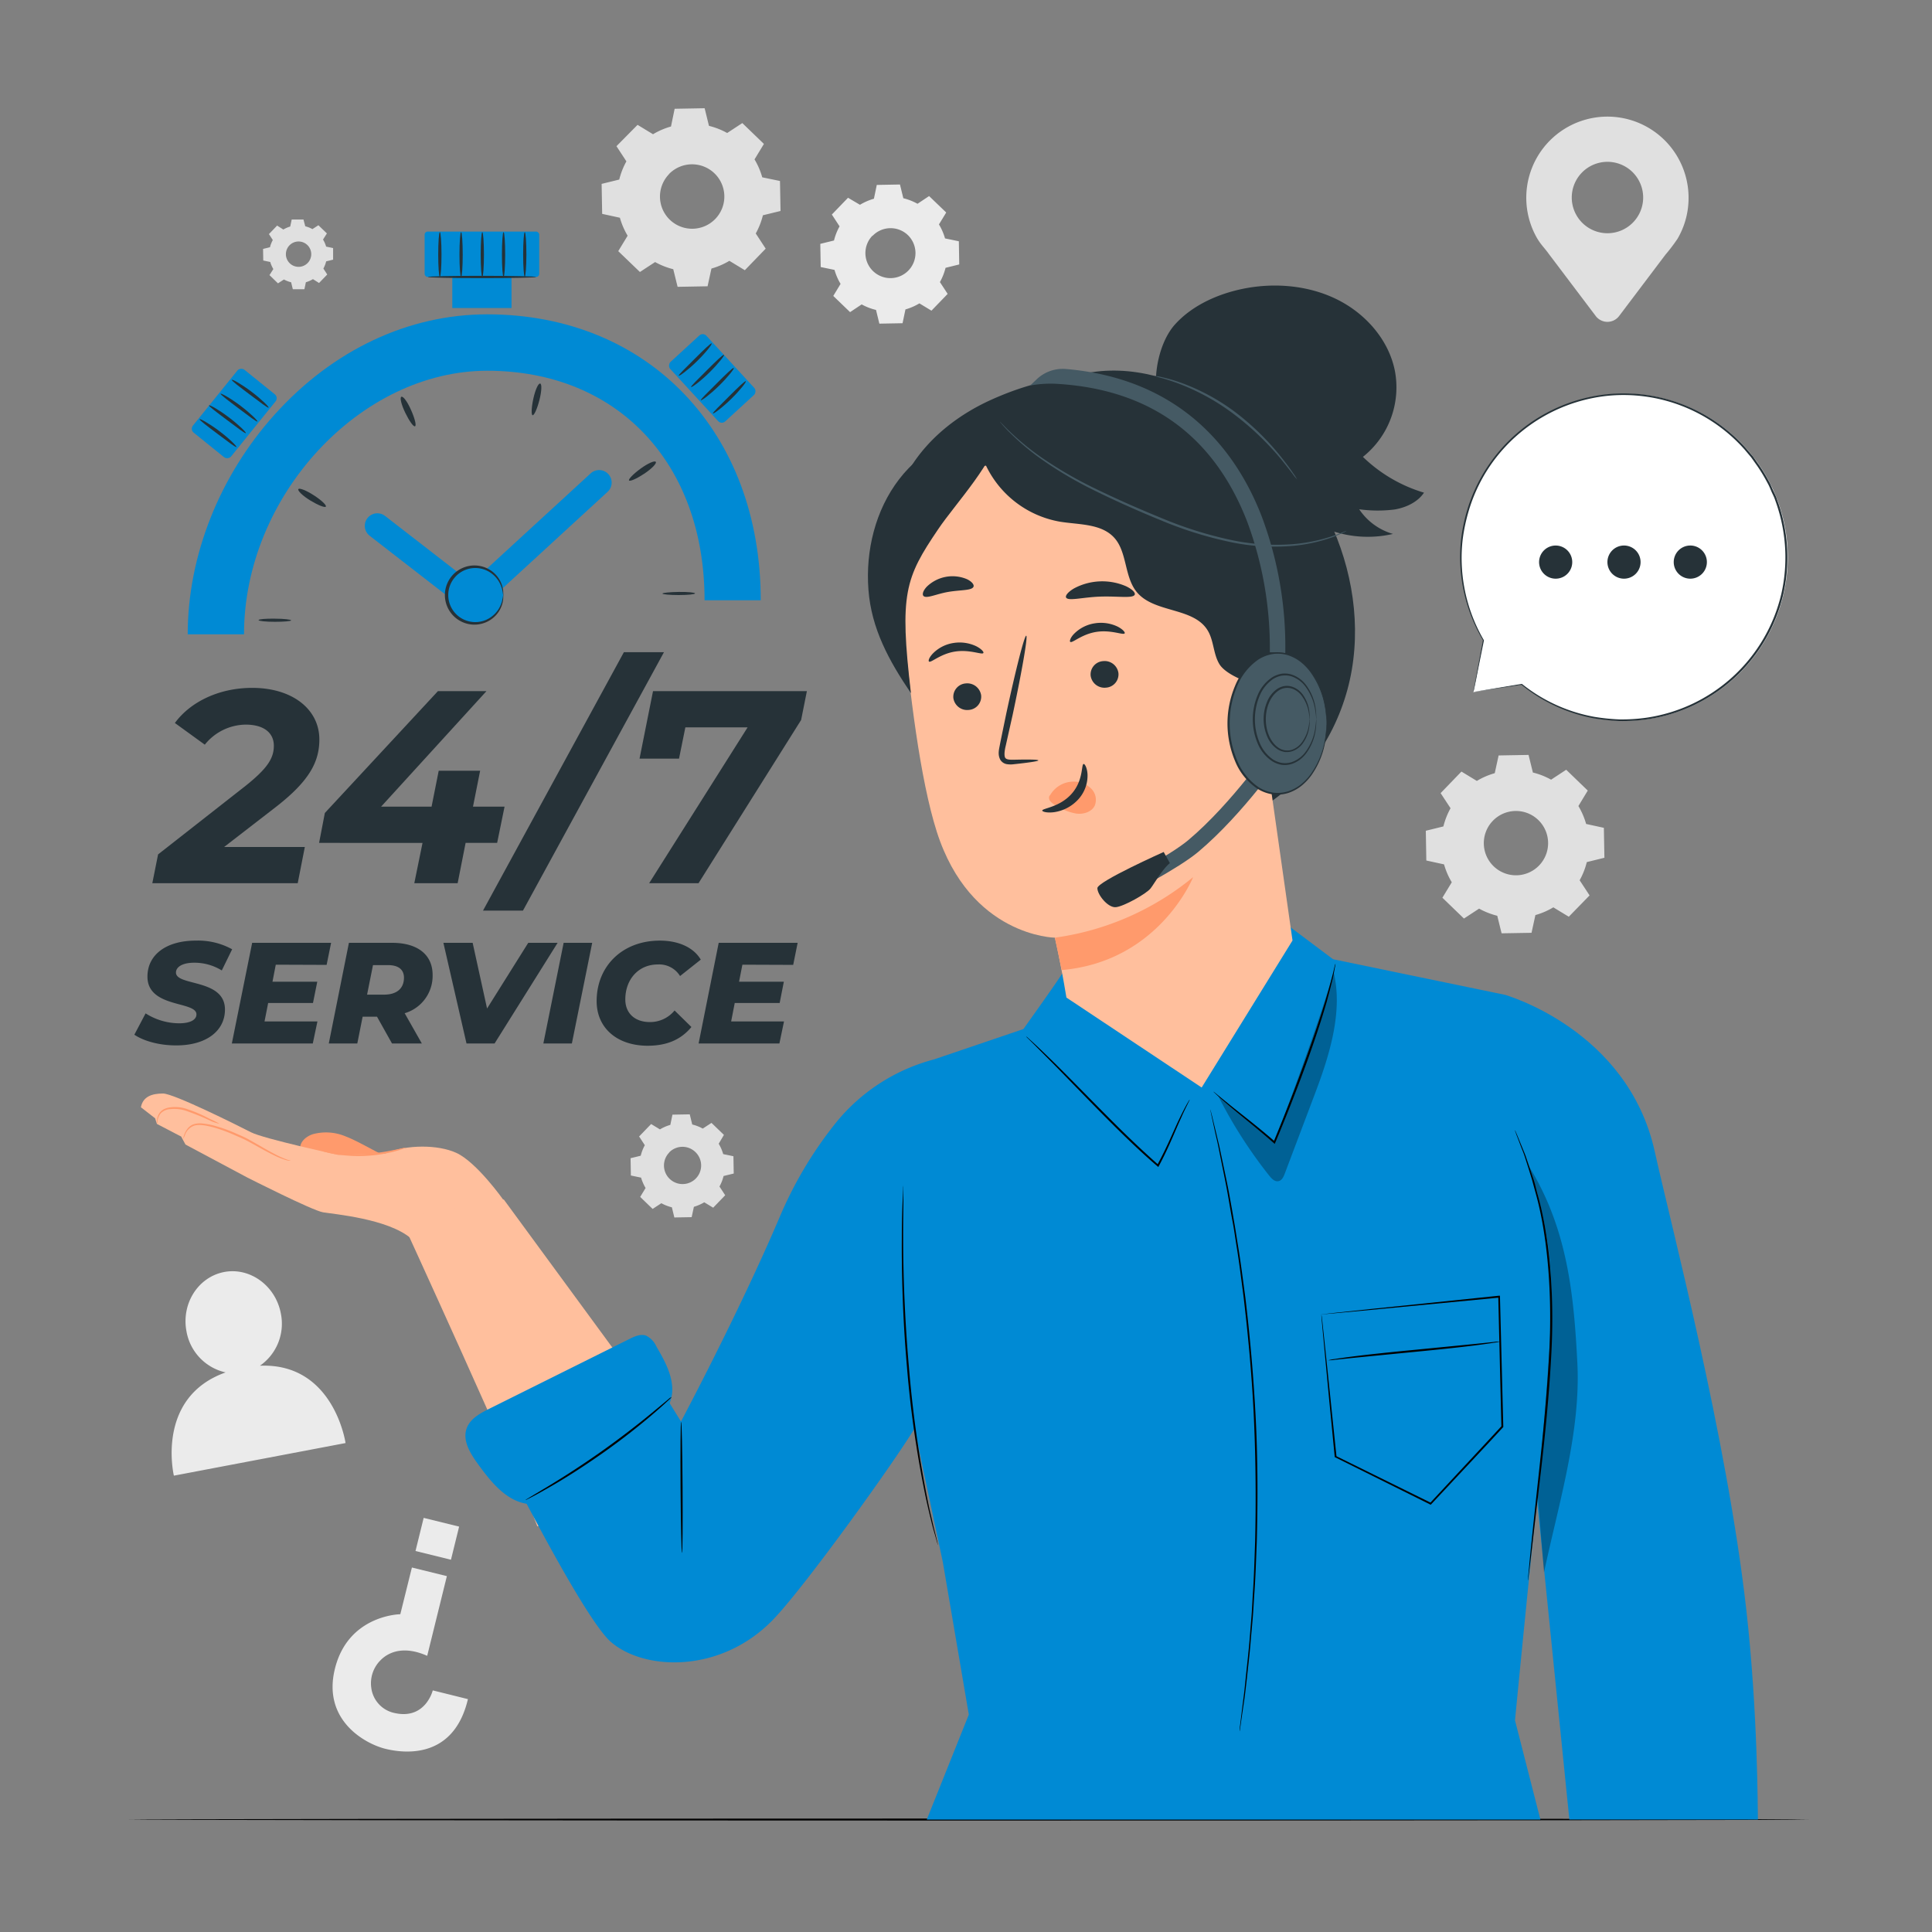 <svg xmlns="http://www.w3.org/2000/svg" viewBox="0 0 500 500"><rect x="0" y="0" width="500" height="500" fill="#808080" stroke="none"/><g id="freepik--background-complete--inject-77"><path d="M169,34.74a19,19,0,0,1,4.65-2l.95-4.59,7.76-.14,1.12,4.56a19.15,19.15,0,0,1,4.71,1.85l3.92-2.57,5.59,5.4-2.43,4a18.88,18.88,0,0,1,2,4.64l4.59.95L202,54.6l-4.56,1.11a19,19,0,0,1-1.85,4.71l2.57,3.93-5.4,5.58-4-2.43a18.88,18.88,0,0,1-4.64,2l-1,4.59-7.76.14-1.12-4.56a19.08,19.08,0,0,1-4.7-1.85l-3.93,2.57L160,65l2.43-4a19,19,0,0,1-2-4.65l-4.59-1-.14-7.76,4.56-1.12a19.15,19.15,0,0,1,1.85-4.71l-2.57-3.93L165,32.31l4,2.43Zm4.14,10.34a8.33,8.33,0,1,0,11.78-.2A8.34,8.34,0,0,0,173.1,45.08Z" style="fill:#e0e0e0"></path><path d="M170.8,292.28a10.93,10.93,0,0,1,2.68-1.16l.55-2.65,4.48-.08.64,2.63a10.89,10.89,0,0,1,2.72,1.06l2.26-1.48,3.22,3.11L186,296a10.93,10.93,0,0,1,1.16,2.68l2.65.55.08,4.48-2.63.64a10.89,10.89,0,0,1-1.06,2.72l1.48,2.26-3.11,3.22-2.31-1.4a11.36,11.36,0,0,1-2.68,1.17L179,315l-4.48.08-.64-2.63a10.89,10.89,0,0,1-2.72-1.06l-2.26,1.48-3.22-3.11,1.4-2.31a11.36,11.36,0,0,1-1.17-2.68l-2.64-.55-.08-4.48,2.63-.64a10.89,10.89,0,0,1,1.06-2.72l-1.48-2.26,3.11-3.22,2.31,1.4Zm2.39,6a4.81,4.81,0,1,0,6.79-.12A4.8,4.8,0,0,0,173.19,298.24Z" style="fill:#e0e0e0"></path><path d="M73.28,59.43a7.6,7.6,0,0,1,1.83-.8l.38-1.81,3.05,0L79,58.56a8,8,0,0,1,1.86.73l1.54-1,2.2,2.12-1,1.58a7.6,7.6,0,0,1,.8,1.83l1.81.38,0,3-1.8.44a7.54,7.54,0,0,1-.72,1.86l1,1.54-2.12,2.2-1.58-1a7.6,7.6,0,0,1-1.83.8l-.38,1.81-3,0-.44-1.8a7.54,7.54,0,0,1-1.86-.72l-1.54,1-2.2-2.13,1-1.57a7.6,7.6,0,0,1-.8-1.83l-1.81-.38-.05-3,1.79-.44a8,8,0,0,1,.73-1.86l-1-1.54,2.12-2.2,1.58,1Zm1.63,4.07a3.28,3.28,0,1,0,4.64-.08A3.28,3.28,0,0,0,74.91,63.5Z" style="fill:#e0e0e0"></path><path d="M222.56,53a14.8,14.8,0,0,1,3.61-1.57l.74-3.57,6-.11.87,3.55a14.74,14.74,0,0,1,3.67,1.44l3-2L244.88,55,243,58.08a14.66,14.66,0,0,1,1.57,3.62l3.58.74.1,6-3.54.87A15.1,15.1,0,0,1,243.25,73l2,3.06-4.19,4.34-3.12-1.89a15,15,0,0,1-3.61,1.57l-.75,3.57-6,.11-.87-3.55A14.67,14.67,0,0,1,223,78.78l-3,2-4.35-4.19,1.89-3.12a15,15,0,0,1-1.57-3.62l-3.57-.74-.11-6,3.55-.87a14.67,14.67,0,0,1,1.44-3.66l-2-3.06,4.19-4.34L222.56,53Zm3.22,8a6.48,6.48,0,1,0,9.16-.17A6.47,6.47,0,0,0,225.78,61.08Z" style="fill:#ebebeb"></path><path d="M382.21,202.1a18.82,18.82,0,0,1,4.63-2l1-4.59,7.75-.14,1.12,4.56a18.76,18.76,0,0,1,4.71,1.85l3.91-2.57,5.58,5.39-2.42,4a19.41,19.41,0,0,1,2,4.64l4.59,1,.14,7.75-4.56,1.12a18.69,18.69,0,0,1-1.85,4.7l2.57,3.92L406,237.25l-4-2.43a19,19,0,0,1-4.64,2l-1,4.59-7.75.13L387.49,237a19.08,19.08,0,0,1-4.7-1.85l-3.92,2.57-5.58-5.39,2.43-4a18.82,18.82,0,0,1-2-4.63l-4.59-1L369,215l4.55-1.12a19.15,19.15,0,0,1,1.85-4.71l-2.57-3.91,5.39-5.58,4,2.43Zm4.13,10.33a8.32,8.32,0,1,0,11.77-.21A8.31,8.31,0,0,0,386.34,212.43Z" style="fill:#e0e0e0"></path><path d="M437,51.22A21,21,0,1,0,397.9,61.83h0l.06.08c.8,1.36,1.81,2.33,2.83,3.75L413,81.82a3.79,3.79,0,0,0,6,0l12-15.89a45.13,45.13,0,0,0,3.05-4l.05-.06h0A20.88,20.88,0,0,0,437,51.22Zm-21,9.14a9.24,9.24,0,1,1,9.25-9.24A9.24,9.24,0,0,1,416,60.36Z" style="fill:#e0e0e0"></path><path d="M67.27,353.45a13.24,13.24,0,0,0,5.41-13.54c-1.37-7.19-8-12-14.69-10.71s-11.1,8.15-9.73,15.35a13.21,13.21,0,0,0,10.13,10.63C40.17,361.66,45,381.9,45,381.9l44.43-8.44S86.43,352.64,67.27,353.45Z" style="fill:#ebebeb"></path><path d="M121.1,439.73,112,437.47s-1.89,7.68-9.91,5.85a7.62,7.62,0,0,1-6-6.49,8.42,8.42,0,0,1,2.47-7.24c2.18-2.18,6.16-3.67,12-1.06l5.09-20.63-9.05-2.23-3,12.09s-13.49.15-16.93,14.13c-3.3,13.38,7.93,19.44,13.07,20.7C103.68,453.56,117.29,455.91,121.1,439.73Z" style="fill:#ebebeb"></path><rect x="108.46" y="393.83" width="9.45" height="8.83" transform="translate(127.81 812) rotate(-166.16)" style="fill:#ebebeb"></rect></g><g id="freepik--Table--inject-77"><path d="M468.12,470.9c0,.14-97.34.26-217.38.26S33.35,471,33.35,470.9s97.31-.26,217.39-.26S468.12,470.75,468.12,470.9Z"></path></g><g id="freepik--Text--inject-77"><path d="M58,219.2H78.89l-1.84,9.37H39.42l1.49-7.45,22.65-17.75c5.6-4.48,7.31-7.1,7.31-10.37s-2.49-5.47-7.31-5.47A13.76,13.76,0,0,0,53,192.72l-7.74-5.61c4-5.47,11.43-9.09,20-9.09,10.51,0,17.39,5.61,17.39,13.35,0,5.89-2.69,10.86-11.43,17.61Z" style="fill:#263238"></path><path d="M128.66,218.14H120.5l-2.06,10.43H107.22l2.13-10.43H82.58l1.49-7.74,29.26-31.53h12.56L98.63,208.76h13.06l1.85-9.3h10.72l-1.85,9.3h8.17Z" style="fill:#263238"></path><path d="M161.46,168.79h10.37l-36.49,66.88H125Z" style="fill:#263238"></path><path d="M208.82,178.87l-1.49,7.46-26.55,42.24H168l25.48-40.33H177.37l-1.64,8.1H165.51L169,178.87Z" style="fill:#263238"></path><path d="M34.77,267.78l2.91-5.52a16.34,16.34,0,0,0,8.68,2.57c2.84,0,4.48-.89,4.48-2.31,0-3.51-12.68-1.57-12.68-9.77,0-5.63,4.81-9.32,12.53-9.32a18.27,18.27,0,0,1,9.39,2.24l-2.68,5.48a13.48,13.48,0,0,0-7.16-2c-3.06,0-4.7,1.12-4.7,2.54,0,3.58,12.68,1.53,12.68,9.58,0,5.59-4.92,9.28-12.56,9.28C41.18,270.57,37.12,269.38,34.77,267.78Z" style="fill:#263238"></path><path d="M71.37,249.66l-.85,4.4H82.11L81,259.57H69.4l-.94,4.78H82.15l-1.2,5.7H60L65.26,244H85.69l-1.16,5.71Z" style="fill:#263238"></path><path d="M104.73,262.22l4.44,7.83h-7.72l-3.88-6.93H93.85l-1.38,6.93H85.09L90.3,244h11.15c6.67,0,10.51,3.1,10.51,8.32A10.07,10.07,0,0,1,104.73,262.22Zm-4.32-12.45H96.53L95,257.41h4.4c3.25,0,5.15-1.56,5.15-4.43C104.51,250.78,102.94,249.77,100.41,249.77Z" style="fill:#263238"></path><path d="M144.31,244,128,270.05h-7.27L114.75,244h7.57l3.73,17,10.66-17Z" style="fill:#263238"></path><path d="M145.87,244h7.39L148,270.05h-7.38Z" style="fill:#263238"></path><path d="M154.41,259.09c0-9.06,6.67-15.66,16.36-15.66,4.81,0,8.73,1.76,10.59,4.92L176,252.6a6.34,6.34,0,0,0-5.74-3c-5.07,0-8.43,3.91-8.43,9.05,0,3.51,2.39,5.86,6.38,5.86a8.18,8.18,0,0,0,6.37-3l4.36,4.28c-2.94,3.55-6.78,4.85-11.44,4.85C159.52,270.57,154.41,265.91,154.41,259.09Z" style="fill:#263238"></path><path d="M192.13,249.66l-.86,4.4h11.59l-1.08,5.51H190.15l-.93,4.78H202.9l-1.19,5.7H180.8L186,244h20.43l-1.15,5.71Z" style="fill:#263238"></path></g><g id="freepik--Stopwatch--inject-77"><path d="M63.15,164.16H48.58c0-20.28,8.21-41,22.52-56.9,15.06-16.71,34.61-25.91,55-25.91,41.67,0,70.78,30.42,70.78,74H182.34c0-35.53-22.59-59.4-56.21-59.4C93.17,95.92,63.15,128.44,63.15,164.16Z" style="fill:#008AD4"></path><path d="M71.14,160.11c2.33,0,4.22.23,4.21.44s-1.89.37-4.21.37-4.22-.19-4.22-.44S68.82,160.07,71.14,160.11Z" style="fill:#263238"></path><path d="M81.2,128.17c2,1.28,3.35,2.59,3.13,2.94s-2-.36-4-1.57S77,127,77.21,126.6,79.25,126.9,81.2,128.17Z" style="fill:#263238"></path><path d="M106.4,106.16c.95,2.13,1.42,4,1,4.16s-1.49-1.39-2.51-3.48-1.49-4-1-4.16S105.46,104,106.4,106.16Z" style="fill:#263238"></path><path d="M139.6,103.54c-.58,2.26-1.37,4-1.76,3.92s-.31-2,.19-4.29,1.28-4,1.76-3.91S140.18,101.29,139.6,103.54Z" style="fill:#263238"></path><path d="M166.72,122.6c-1.94,1.28-3.69,2.06-3.92,1.74s1.12-1.7,3-3.07,3.64-2.14,3.92-1.74S168.66,121.31,166.72,122.6Z" style="fill:#263238"></path><path d="M175.65,154c-2.32,0-4.21-.18-4.21-.38s1.88-.4,4.21-.43,4.21.14,4.22.38S178,154,175.65,154Z" style="fill:#263238"></path><path d="M122.15,158.34a3.18,3.18,0,0,1-2-.69l-24.49-19a3.24,3.24,0,1,1,4-5.12L122,150.85l30.85-28.33a3.24,3.24,0,0,1,4.41,4.75l-32.87,30.2A3.26,3.26,0,0,1,122.15,158.34Z" style="fill:#008AD4"></path><rect x="109.89" y="59.93" width="29.66" height="11.75" rx="0.79" style="fill:#008AD4"></rect><rect x="117.05" y="65.81" width="15.33" height="13.9" style="fill:#008AD4"></rect><rect x="50.17" y="100.66" width="20.91" height="12.7" rx="1.29" transform="translate(-60.72 86.95) rotate(-51.08)" style="fill:#008AD4"></rect><path d="M138.76,71.68c0,.17-6.29.3-14,.3s-14-.13-14-.3,6.28-.3,14-.3S138.76,71.52,138.76,71.68Z" style="fill:#263238"></path><path d="M61.18,115.68c-.16.18-2.28-1.44-4.9-3.41s-4.75-3.57-4.62-3.77,2.48,1.1,5.13,3.09S61.33,115.51,61.18,115.68Z" style="fill:#263238"></path><path d="M63.62,112.09c-.16.18-2.28-1.44-4.9-3.41s-4.76-3.57-4.63-3.77,2.49,1.1,5.14,3.1S63.77,111.92,63.62,112.09Z" style="fill:#263238"></path><path d="M66.61,109.08c-.15.18-2.27-1.44-4.89-3.41S57,102.1,57.09,101.9s2.49,1.1,5.13,3.1S66.77,108.91,66.61,109.08Z" style="fill:#263238"></path><path d="M69.51,105.49c-.15.18-2.28-1.44-4.9-3.41S59.86,98.51,60,98.31s2.49,1.1,5.13,3.1S69.66,105.32,69.51,105.49Z" style="fill:#263238"></path><rect x="173.86" y="91.6" width="20.91" height="12.7" rx="1.29" transform="translate(131.85 -104.08) rotate(47.45)" style="fill:#008AD4"></rect><path d="M175.67,97.22c-.15-.18,1.76-2,4.1-4.34s4.23-4.17,4.41-4-1.45,2.3-3.82,4.62S175.81,97.39,175.67,97.22Z" style="fill:#263238"></path><path d="M178.86,100.16c-.16-.18,1.76-2,4.09-4.34s4.24-4.17,4.42-4-1.46,2.3-3.82,4.62S179,100.33,178.86,100.16Z" style="fill:#263238"></path><path d="M181.39,103.57c-.16-.18,1.76-2,4.09-4.34s4.24-4.17,4.42-4-1.46,2.29-3.83,4.61S181.53,103.74,181.39,103.57Z" style="fill:#263238"></path><path d="M184.51,107c-.16-.18,1.76-2,4.09-4.34s4.24-4.17,4.42-4-1.46,2.3-3.83,4.62S184.65,107.14,184.51,107Z" style="fill:#263238"></path><path d="M113.83,71.67c-.23,0-.42-2.6-.42-5.79s.19-5.8.42-5.8.43,2.6.43,5.8S114.07,71.67,113.83,71.67Z" style="fill:#263238"></path><path d="M119.33,71.67c-.23,0-.42-2.6-.42-5.79s.19-5.8.42-5.8.42,2.6.42,5.8S119.56,71.67,119.33,71.67Z" style="fill:#263238"></path><path d="M124.82,71.67c-.23,0-.42-2.6-.42-5.79s.19-5.8.42-5.8.42,2.6.42,5.8S125.06,71.67,124.82,71.67Z" style="fill:#263238"></path><path d="M130.32,71.67c-.24,0-.42-2.6-.42-5.79s.18-5.8.42-5.8.42,2.6.42,5.8S130.55,71.67,130.32,71.67Z" style="fill:#263238"></path><path d="M135.81,71.67c-.23,0-.42-2.6-.42-5.79s.19-5.8.42-5.8.42,2.6.42,5.8S136,71.67,135.81,71.67Z" style="fill:#263238"></path><circle cx="122.9" cy="153.98" r="7.34" transform="translate(-72.88 132.01) rotate(-45)" style="fill:#008AD4"></circle><path d="M130.24,154c-.07,0-.06-.65-.37-1.76a7.28,7.28,0,0,0-2.69-3.86,7,7,0,1,0,0,11.24,7.32,7.32,0,0,0,2.69-3.86c.31-1.11.3-1.76.37-1.76s0,.16,0,.47a5,5,0,0,1-.14,1.36,7.28,7.28,0,0,1-2.64,4.21,7.58,7.58,0,0,1-7.22,1.18,7.66,7.66,0,0,1,0-14.44,7.61,7.61,0,0,1,7.22,1.17,7.32,7.32,0,0,1,2.64,4.22,5,5,0,0,1,.14,1.36C130.29,153.82,130.27,154,130.24,154Z" style="fill:#263238"></path></g><g id="freepik--speech-bubble--inject-77"><path d="M381.27,179.14l12.54-2a42.3,42.3,0,1,0-9.89-11.46h0Z" style="fill:#fff"></path><path d="M381.27,179.14s0-.28.14-.85l.48-2.56c.43-2.3,1.07-5.67,1.9-10.07a.1.1,0,0,1,.13-.08.06.06,0,0,1,.06,0h0l-.18.14a42.44,42.44,0,0,1-5.89-19.89,41.55,41.55,0,0,1,.25-6.54,45.88,45.88,0,0,1,1.42-6.87A42.41,42.41,0,0,1,416.24,102a42.35,42.35,0,0,1,35.67,14.07l1.7,2c.53.7,1,1.43,1.52,2.13a42,42,0,0,1,2.69,4.44c.44.74.72,1.56,1.09,2.33s.75,1.54,1,2.36a39.92,39.92,0,0,1,1.47,4.86,43.21,43.21,0,0,1,.15,19.52,42.42,42.42,0,0,1-35.45,32.48,46,46,0,0,1-7.05.41,55.33,55.33,0,0,1-6.53-.7,41.9,41.9,0,0,1-18.76-8.68l.09,0-9.38,1.41-2.39.35-.79.11.83-.15,2.41-.4,9.28-1.54.09,0a41.89,41.89,0,0,0,18.68,8.51,52.57,52.57,0,0,0,6.48.67,45.3,45.3,0,0,0,7-.43,42.11,42.11,0,0,0,35-32.2,42.78,42.78,0,0,0-.17-19.29,44,44,0,0,0-1.45-4.8c-.25-.81-.67-1.55-1-2.33s-.65-1.57-1.08-2.3a39.92,39.92,0,0,0-2.66-4.38c-.5-.7-1-1.42-1.5-2.11l-1.68-2a41.91,41.91,0,0,0-35.23-13.93A42.16,42.16,0,0,0,386.74,119,41.7,41.7,0,0,0,380,132.57a46.35,46.35,0,0,0-1.43,6.8,41,41,0,0,0-.28,6.49A42.32,42.32,0,0,0,384,165.65a.11.11,0,0,1,0,.15.11.11,0,0,1-.14,0h0l.18-.06c-.88,4.35-1.56,7.69-2,10-.23,1.13-.41,2-.53,2.58S381.27,179.14,381.27,179.14Z" style="fill:#263238"></path><path d="M433.16,145.48a4.29,4.29,0,1,1,4.28,4.28A4.29,4.29,0,0,1,433.16,145.48Z" style="fill:#263238"></path><path d="M416,145.48a4.29,4.29,0,1,1,4.29,4.28A4.29,4.29,0,0,1,416,145.48Z" style="fill:#263238"></path><path d="M398.89,147.62a4.29,4.29,0,1,1,5.86,1.57A4.3,4.3,0,0,1,398.89,147.62Z" style="fill:#263238"></path></g><g id="freepik--Character--inject-77"><path d="M99.29,299c-2.63-1.25-7.06-3.86-9.8-4.88a13,13,0,0,0-8.57-.58c-1.61.54-3.22,1.83-3.23,3.53L88.44,305l10.85-2.86Z" style="fill:#ff9a6c"></path><path d="M87.53,298.89S68.22,294.7,65,293.05,45,283,42.19,283s-5.21.76-5.72,3.56l3.67,2.85.47,1.46,6.28,3.27L48,296.2l16,8.54s16.78,8.52,19.58,9,16.78,1.65,22.76,6.74l24-9.86s-6.93-9.84-12.27-12.27c-4.76-2.16-12.75-2.16-18.34.13Z" style="fill:#ffbf9d"></path><path d="M103.59,315s30.55,66.62,35.47,80c0,0,34.15-5.62,35.32-24.57l-44-60Z" style="fill:#ffbf9d"></path><path d="M75.22,300.4s-.12,0-.33,0a4.54,4.54,0,0,1-.92-.19,19.69,19.69,0,0,1-3.18-1.28c-1.3-.63-2.81-1.46-4.47-2.39-.83-.46-1.7-.95-2.61-1.42s-1.9-.88-2.91-1.32a40.09,40.09,0,0,0-5.78-2.1c-1.81-.45-3.55-.79-4.86-.35a4,4,0,0,0-2.24,2.26,10.73,10.73,0,0,1-.51,1.14s0-.12.05-.32a6.13,6.13,0,0,1,.27-.9,5.55,5.55,0,0,1,.71-1.31A3.44,3.44,0,0,1,50,291a5.45,5.45,0,0,1,2.41-.24,18.33,18.33,0,0,1,2.69.47A38.54,38.54,0,0,1,61,293.31c1,.44,2,.85,2.93,1.34s1.79,1,2.62,1.47c1.65.95,3.13,1.81,4.4,2.47A25.13,25.13,0,0,0,74,300C74.78,300.29,75.22,300.35,75.22,300.4Z" style="fill:#ff9a6c"></path><path d="M56.8,290.82a10.69,10.69,0,0,1-2.71-.94,55.31,55.31,0,0,0-6.35-2.53,9.63,9.63,0,0,0-3.65-.31,3.61,3.61,0,0,0-2.58,1.2,4.23,4.23,0,0,0-.75,1.83,2.37,2.37,0,0,1-.15.75,2.13,2.13,0,0,1,0-.77,4,4,0,0,1,.66-2,3.42,3.42,0,0,1,1.16-1,5.16,5.16,0,0,1,1.66-.47,9.7,9.7,0,0,1,3.85.29,38,38,0,0,1,6.36,2.7A26,26,0,0,1,56.8,290.82Z" style="fill:#ff9a6c"></path><path d="M105,297s-.27.16-.78.34a22.93,22.93,0,0,1-2.23.68,36,36,0,0,1-7.59,1.13,37.27,37.27,0,0,1-7.66-.46c-1-.17-1.74-.34-2.27-.49a2.49,2.49,0,0,1-.81-.27c0-.08,1.2.15,3.14.39a46.2,46.2,0,0,0,7.58.31,47.23,47.23,0,0,0,7.53-1C103.76,297.27,104.93,296.93,105,297Z" style="fill:#ff9a6c"></path><path d="M389.44,257.45,345,248.25,334,240l-58.7,11.32c-.94,1.72-10.45,15-10.45,15l-23.12,7.85a48.62,48.62,0,0,0-25.08,16,103.33,103.33,0,0,0-15,25.1c-10.4,24.41-25.41,52.61-25.41,52.61l-9.41-15.16-39.66,18.68s23.23,46.83,30.92,53.52c8.55,7.43,28.21,8.29,41.8-5.57,8.19-8.36,31.86-41.4,36.79-49.67L244,404.26l6.73,39.47L239.85,470.9h158.8l-6.57-25.68s6.47-66.93,8.26-79.39C404.55,336.44,389.44,257.45,389.44,257.45Z" style="fill:#008AD4"></path><path d="M389.44,257.45s31.8,8.92,38.8,40.53c4.24,19.15,18.64,73.74,23.71,118.68,3,26.72,2.92,51.41,3,54.24h-48.8L385.47,266.37Z" style="fill:#008AD4"></path><path d="M307.88,284.59s0,.12-.13.33l-.45.92c-.4.81-1,2-1.65,3.51-1.41,3-3.07,7.45-5.75,12.42l-.13.25-.22-.19c-3.3-2.81-6.88-6.19-10.58-9.84-6.55-6.5-12.29-12.55-16.53-16.84l-5.05-5.07L266,268.71a3.52,3.52,0,0,1-.46-.5,2.87,2.87,0,0,1,.53.43l1.44,1.3c1.24,1.14,3,2.83,5.17,4.95,4.31,4.23,10.1,10.24,16.63,16.73,3.7,3.65,7.26,7,10.52,9.86l-.36.06c2.7-4.9,4.42-9.33,5.9-12.31.73-1.51,1.34-2.67,1.78-3.46.2-.35.37-.65.51-.88A1.74,1.74,0,0,1,307.88,284.59Z"></path><path d="M345.62,249.38a3.09,3.09,0,0,1-.09.7c-.1.5-.22,1.16-.37,2-.36,1.72-1,4.2-1.82,7.22-1.73,6-4.53,14.29-8,23.24-1.83,4.74-3.63,9.22-5.31,13.19l-.13.31-.25-.22c-4.53-4-8.59-7.15-11.34-9.49-1.38-1.17-2.46-2.11-3.19-2.77l-.81-.76c-.19-.18-.28-.27-.27-.28a1.61,1.61,0,0,1,.32.22l.86.71,3.27,2.66c2.81,2.28,6.9,5.37,11.48,9.35l-.38.09c1.65-4,3.44-8.46,5.26-13.19,3.43-9,6.28-17.15,8.09-23.16.9-3,1.56-5.46,2-7.17.19-.81.35-1.46.47-2A4.55,4.55,0,0,1,345.62,249.38Z"></path><path d="M242.75,399.83a.73.73,0,0,1-.09-.22l-.21-.68q-.27-1-.75-2.64c-.34-1.14-.67-2.55-1.07-4.19s-.83-3.52-1.26-5.6a275.46,275.46,0,0,1-4.66-32.86c-1.13-12.93-1.38-24.68-1.32-33.17,0-4.25.11-7.69.23-10.06.06-1.16.1-2.07.13-2.74,0-.28,0-.52.05-.71a.92.92,0,0,1,0-.24,1.27,1.27,0,0,1,0,.25v.71c0,.67,0,1.58,0,2.73,0,2.38-.08,5.81-.06,10.06,0,8.48.34,20.22,1.47,33.12a302.87,302.87,0,0,0,4.5,32.84c.41,2.08.79,4,1.18,5.6s.68,3.07,1,4.21l.66,2.66.15.69C242.75,399.75,242.76,399.83,242.75,399.83Z"></path><path d="M392.08,292.51a1.13,1.13,0,0,1,.14.28c.09.21.21.48.35.82.32.76.75,1.83,1.31,3.18.28.7.61,1.46.93,2.31l.95,2.8c.34,1,.7,2.09,1.09,3.23s.65,2.39,1,3.68c3,10.29,4.5,25.18,3.64,41.47s-2.78,31-4,41.56c-.61,5.28-1.11,9.57-1.46,12.57-.17,1.45-.31,2.6-.41,3.41l-.12.89a1.21,1.21,0,0,1-.06.3,1.13,1.13,0,0,1,0-.3l.07-.9c.08-.82.19-2,.32-3.42.28-3,.72-7.28,1.29-12.59,1.09-10.62,2.93-25.28,3.81-41.54s-.6-31.07-3.47-41.36l-1-3.68-1-3.22c-.32-1-.62-1.95-.9-2.81s-.62-1.63-.89-2.33c-.52-1.37-.92-2.44-1.22-3.21-.12-.35-.22-.62-.3-.84A1,1,0,0,1,392.08,292.51Z"></path><path d="M176.5,401.93c-.14,0-.31-7.62-.37-17s0-17,.15-17,.31,7.62.37,17S176.65,401.93,176.5,401.93Z"></path><path d="M320.8,448.08l0-.42c0-.3.08-.7.14-1.22.14-1.1.33-2.67.58-4.69.13-1,.27-2.15.43-3.38s.28-2.59.43-4c.29-2.9.69-6.19,1-9.85.15-1.82.3-3.74.47-5.73s.25-4.07.38-6.22c.3-4.3.43-8.91.6-13.75.22-9.69.19-20.35-.31-31.52s-1.52-21.79-2.65-31.42c-.63-4.81-1.18-9.38-1.89-13.63-.33-2.13-.62-4.19-1-6.16s-.69-3.86-1-5.67c-.61-3.61-1.31-6.85-1.88-9.71-.29-1.43-.55-2.76-.8-4s-.52-2.33-.75-3.33l-1-4.61c-.1-.51-.19-.91-.25-1.2s-.07-.42-.07-.42a2.61,2.61,0,0,1,.12.4l.31,1.19,1.11,4.6.79,3.32c.26,1.22.54,2.54.85,4,.59,2.85,1.32,6.09,1.95,9.7q.5,2.71,1,5.67c.36,2,.65,4,1,6.16.72,4.26,1.29,8.83,1.94,13.64,1.15,9.64,2.13,20.27,2.69,31.45s.52,21.86.27,31.56c-.19,4.85-.33,9.46-.65,13.76-.14,2.15-.24,4.23-.41,6.23s-.35,3.91-.51,5.74c-.28,3.66-.71,7-1,9.84-.17,1.45-.33,2.8-.47,4s-.33,2.36-.48,3.38c-.29,2-.52,3.58-.67,4.67l-.19,1.22A2.39,2.39,0,0,1,320.8,448.08Z"></path><path d="M341.94,340.14l.2,0,.63-.07,2.45-.28,9.37-1,33.35-3.46.25,0v.25c.25,10.09.55,21.51.86,33.62v.11l-.07.07-4,4.33L370.4,389.29l-.13.14-.17-.09-24.57-12.2-.11-.05V377c-1.07-11.15-2-20.37-2.57-26.84-.3-3.18-.53-5.68-.69-7.41-.07-.83-.13-1.47-.17-1.94s0-.64,0-.64,0,.24.09.68.13,1.13.23,2c.18,1.75.45,4.26.8,7.46.67,6.42,1.62,15.59,2.78,26.68l-.12-.17,24.6,12.13-.29.05,14.55-15.64,4-4.32-.07.18c-.29-12.11-.57-23.52-.81-33.62l.26.22L354.76,339l-9.43.88-2.51.22-.65.06Z"></path><path d="M388.25,347.18a10.69,10.69,0,0,1-1.73.33c-1.12.18-2.74.41-4.75.67-4,.51-9.59,1.1-15.74,1.69l-15.76,1.54-4.77.5a10.31,10.31,0,0,1-1.75.13,10.69,10.69,0,0,1,1.73-.33c1.12-.18,2.74-.41,4.75-.67,4-.51,9.59-1.1,15.75-1.69l15.75-1.54,4.77-.5A10.31,10.31,0,0,1,388.25,347.18Z"></path><g style="opacity:0.3"><path d="M397.91,386.51l1.68,20.43c3.71-17.5,9.54-36.31,8.63-54.17s-2.59-34.95-12.65-51.12a101.5,101.5,0,0,1,5.91,38C400.56,360.55,397.91,386.51,397.91,386.51Z"></path></g><path d="M169.88,348.48a5.73,5.73,0,0,0-2.7-2.83c-1.4-.48-2.92.2-4.25.86l-36.28,18.06c-2.39,1.19-5,2.6-5.88,5.1-1.15,3.2,1,6.58,3,9.33,3.34,4.59,7.34,9.59,13,10.24l31.21-21.4c3.81-.56,6.18-4.81,6-8.66S171.82,351.82,169.88,348.48Z" style="fill:#008AD4"></path><path d="M173.82,361.56a2,2,0,0,1-.32.35l-1,.93c-.86.8-2.13,1.93-3.72,3.29-3.19,2.73-7.72,6.36-13,10.06S145.67,382.94,142,385c-1.82,1.05-3.31,1.87-4.35,2.41l-1.2.61c-.28.14-.43.2-.44.18a1.57,1.57,0,0,1,.39-.27l1.15-.7,4.26-2.55c3.59-2.16,8.48-5.26,13.7-8.95s9.78-7.26,13-9.91l3.83-3.17,1-.85C173.68,361.64,173.81,361.54,173.82,361.56Z"></path><g style="opacity:0.3"><path d="M345.15,251.67c-4.27,14.18-10.25,30.22-15.3,44-4.3-3.65-10.32-8.48-14.63-12.14a120.7,120.7,0,0,0,13.29,20.77c.6.75,1.4,1.57,2.33,1.39s1.35-1.14,1.67-2l7.87-20.83C344.06,273.12,347.61,261.76,345.15,251.67Z"></path></g><path d="M277.65,97.4c13-3.74,25.16,0,37.15,6.22s21.66,16.49,27.92,28.44c6.6,12.59,9.52,27.26,7.13,41.27s-10.31,27.21-22.17,35c-16.21,10.68-38.55,10.12-55.24.23s-27.68-28.12-30.59-47.31c-2-13.22-.38-27.16,5.79-39s17.08-21.44,30-24.86" style="fill:#263238"></path><path d="M320.33,138.09c-2.51-4.83-2.4-10.56-3.77-15.84-3-11.61-13.6-20-25.12-23.35-10.71-3.13-23.1-.78-35,4.6-8.14,3.69-15.55,9.35-20.41,16.85a37.31,37.31,0,0,0-3,34.06l59.39-15.62c6.18,4,12.51,8.13,19.66,10a12.74,12.74,0,0,0,6.42.29,5.66,5.66,0,0,0,4.25-4.41C323,142.29,321.42,140.2,320.33,138.09Z" style="fill:#263238"></path><path d="M334.5,243.4,319.17,135.58c-.68-5.1-3-10.3-8.13-10.06l-54-5.2c-16.92.78-24.86,23-23.36,39.83,1.67,18.74,4.44,41.55,8.75,55.07,8.67,27.17,30.56,27.45,30.56,27.45s1.33,5.4,3,15.5l35,23.28Z" style="fill:#ffbf9d"></path><path d="M246.73,180.66a3.61,3.61,0,0,0,4,3.07,3.45,3.45,0,0,0,3.19-3.78,3.63,3.63,0,0,0-4-3.08A3.47,3.47,0,0,0,246.73,180.66Z" style="fill:#263238"></path><path d="M240.43,171.21c.51.4,2.91-2,6.76-2.59s6.95.92,7.3.38c.17-.24-.41-1-1.77-1.72a10,10,0,0,0-5.93-.88,9.49,9.49,0,0,0-5.29,2.65C240.45,170.13,240.18,171,240.43,171.21Z" style="fill:#263238"></path><path d="M282.26,174.88a3.61,3.61,0,0,0,4,3.08,3.45,3.45,0,0,0,3.19-3.78,3.61,3.61,0,0,0-4-3.08A3.46,3.46,0,0,0,282.26,174.88Z" style="fill:#263238"></path><path d="M277,166.12c.51.4,2.92-2,6.76-2.59s6.95.92,7.3.38c.17-.24-.41-1-1.77-1.72a10,10,0,0,0-5.94-.88A9.53,9.53,0,0,0,278,164C277,165,276.73,166,277,166.12Z" style="fill:#263238"></path><path d="M268.72,196.79c0-.22-2.47-.27-6.41-.17-1,0-2,0-2.23-.65s-.09-1.79.21-3q.84-3.77,1.77-7.91c2.4-11.26,4-20.45,3.53-20.54s-2.77,9-5.18,20.2c-.57,2.77-1.12,5.42-1.63,7.95-.2,1.17-.65,2.53.08,3.92a2.44,2.44,0,0,0,1.83,1.19,6.33,6.33,0,0,0,1.7,0C266.32,197.36,268.74,197,268.72,196.79Z" style="fill:#263238"></path><path d="M273,242.67A71.62,71.62,0,0,0,308.78,227s-8.73,21.85-34,24.05Z" style="fill:#ff9a6c"></path><path d="M271.76,205.81a7,7,0,0,1,5.81-3.52A6.39,6.39,0,0,1,282.3,204a4.06,4.06,0,0,1,1,4.54c-.81,1.61-2.93,2.28-4.84,2a14.7,14.7,0,0,1-5.36-2.18,4.21,4.21,0,0,1-1.27-1,1.3,1.3,0,0,1-.22-1.43" style="fill:#ff9a6c"></path><path d="M280.44,197.72c-.64.06,0,4.24-3.13,7.74s-7.62,3.73-7.57,4.31c0,.28,1.12.66,3,.43a10.51,10.51,0,0,0,6.36-3.37,9.13,9.13,0,0,0,2.35-6.44C281.34,198.62,280.72,197.66,280.44,197.72Z" style="fill:#263238"></path><path d="M275.9,154.64c.54,1,4.3-.09,8.89-.24s8.43.53,8.88-.5c.2-.49-.58-1.37-2.21-2.16a15.48,15.48,0,0,0-13.54.56C276.37,153.22,275.66,154.17,275.9,154.64Z" style="fill:#263238"></path><path d="M239,154.24c.81.77,3.32-.54,6.5-1.07s6-.31,6.44-1.32c.21-.49-.35-1.29-1.65-1.94a9.55,9.55,0,0,0-10.43,1.92C238.85,152.9,238.62,153.86,239,154.24Z" style="fill:#263238"></path><path d="M329.07,128.86c-7.28-15.44-33.62-34.61-50.34-31.18l-24.79,19.76A26.23,26.23,0,0,0,274.24,135c4.95.82,10.75.45,14.13,4.17s2.57,10.12,5.84,14.07c4.53,5.48,14.69,3.84,18.35,9.94,1.61,2.66,1.42,6.12,3.06,8.76,2.2,3.51,12.29,7,16,5.22s2.87-8.42,3.68-12.09c1.39-6.25.07-9.22-1.09-12.46C331.5,144.93,332.55,136.22,329.07,128.86Z" style="fill:#263238"></path><path d="M320.55,182c-.31-2.08,1.34-7.33,3.34-8,5.34-1.68,15.27-2.75,17.48,11.13,3,19-16.64,18.09-16.77,17.55S321.63,189.14,320.55,182Z" style="fill:#ffbf9d"></path><path d="M329.25,194.58c.08-.08.37.18,1,.34a3.3,3.3,0,0,0,2.48-.34c1.88-1.05,3.06-4.5,2.61-7.94a11.06,11.06,0,0,0-1.68-4.58,3.85,3.85,0,0,0-2.89-2.14,1.69,1.69,0,0,0-1.8,1.22c-.17.57,0,.93-.09,1s-.45-.25-.43-1.06a2.13,2.13,0,0,1,.56-1.3,2.51,2.51,0,0,1,1.75-.78c1.48-.13,3,1,3.92,2.39a11.45,11.45,0,0,1,2,5.11c.49,3.84-.9,7.73-3.52,9a3.61,3.61,0,0,1-3.1,0C329.36,195,329.19,194.62,329.25,194.58Z" style="fill:#ff9a6c"></path><path d="M258.82,111.05c-.87,8-11.54,19.25-16,25.88-8.57,12.65-10.09,16.7-7.07,42.46-5.68-8.37-10.24-16.69-11-26.78s1.78-20.56,7.94-28.58,16.07-13.3,26.18-13" style="fill:#263238"></path><path d="M304.13,83.92c4-4.41,9.78-7.28,15.78-8.78,8.55-2.14,17.94-1.56,25.72,2.16S359.43,88,361,96a23,23,0,0,1-8.28,22.24,38.53,38.53,0,0,0,15.81,9.26c-1.62,2.43-4.61,3.85-7.63,4.36a35,35,0,0,1-9.14-.06,15.76,15.76,0,0,0,8.74,6.38,29,29,0,0,1-14.89-.49,57.91,57.91,0,0,1-13.47-6.05c-14.63-8.49-22.7-15.93-32.58-29C298.27,97,300.1,88.34,304.13,83.92Z" style="fill:#263238"></path><path d="M335.67,124c-10.74-15.69-24.41-24.08-36.78-26.69" style="fill:#263238"></path><path d="M298.89,97.31a10.56,10.56,0,0,0,1.75.53c1.13.32,2.76.81,4.72,1.56a58.13,58.13,0,0,1,14.25,8,73.17,73.17,0,0,1,11.82,11.31c1.32,1.63,2.39,3,3.08,3.9a10.38,10.38,0,0,0,1.16,1.43,11.1,11.1,0,0,0-1-1.56c-.64-1-1.66-2.35-2.95-4A67.2,67.2,0,0,0,320,106.9,54.25,54.25,0,0,0,305.5,99a41.7,41.7,0,0,0-4.8-1.39A11.47,11.47,0,0,0,298.89,97.31Z" style="fill:#455a64"></path><path d="M348.47,137.37l-.24.08-.7.28c-.6.26-1.5.6-2.68,1a43.21,43.21,0,0,1-10.3,2.1,56.32,56.32,0,0,1-15.53-1,100.82,100.82,0,0,1-18.26-5.69c-6.3-2.57-12.24-5.21-17.53-7.8a105,105,0,0,1-13.53-7.84,67,67,0,0,1-8.18-6.64c-.92-.85-1.58-1.56-2-2l-.53-.53c-.12-.11-.18-.17-.19-.16s0,.07.15.2l.49.57c.43.5,1.07,1.23,2,2.11a62.51,62.51,0,0,0,8.11,6.81,100.32,100.32,0,0,0,13.53,8c5.3,2.63,11.23,5.29,17.54,7.87a99.71,99.71,0,0,0,18.38,5.67,55.37,55.37,0,0,0,15.67.86A41.91,41.91,0,0,0,344.93,139c1.17-.45,2.06-.82,2.65-1.12l.67-.33C348.4,137.42,348.48,137.38,348.47,137.37Z" style="fill:#455a64"></path><path d="M291.81,231.54,290,228c.13-.07,12.69-6.51,17.52-10.57,11.38-9.56,21.84-24.83,21.95-25l3.3,2.25c-.44.65-10.87,15.88-22.68,25.8C304.89,224.82,292.34,231.27,291.81,231.54Z" style="fill:#455a64"></path><path d="M301.16,220.49S284,228.15,284,229.85s2.72,5.1,4.76,4.93,7.94-3.49,9-4.85,2.94-4.86,5-6.56Z" style="fill:#263238"></path><path d="M332.63,169l-4-.19A93.68,93.68,0,0,0,322.77,135c-8.68-22.36-25.37-34.36-49.59-35.68a29.48,29.48,0,0,0-6.58.45l1.75-1.66a9.66,9.66,0,0,1,2.91-1.89h0a9.82,9.82,0,0,1,4.67-.72c30.58,2.65,44.4,22.09,50.61,38.17A96,96,0,0,1,332.63,169Z" style="fill:#455a64"></path><ellipse cx="330.63" cy="187.15" rx="12.67" ry="18.22" style="fill:#455a64"></ellipse><path d="M343.3,187.15a.87.87,0,0,1,0-.25c0-.2,0-.44-.06-.74a25.71,25.71,0,0,0-.29-2.82,21.63,21.63,0,0,0-3.91-9.53,14.08,14.08,0,0,0-2.38-2.45,10.82,10.82,0,0,0-3.23-1.75,9,9,0,0,0-3.88-.37,10,10,0,0,0-3.88,1.45,15.43,15.43,0,0,0-5.54,7,24.8,24.8,0,0,0,0,19,15.41,15.41,0,0,0,5.54,7,10,10,0,0,0,3.88,1.45,9.15,9.15,0,0,0,3.88-.37,10.82,10.82,0,0,0,3.23-1.75,14.44,14.44,0,0,0,2.38-2.45,21.63,21.63,0,0,0,3.91-9.53,26,26,0,0,0,.29-2.82c0-.3,0-.54.06-.74a.79.79,0,0,1,0-.25.67.67,0,0,1,0,.25v.74a24.24,24.24,0,0,1-.2,2.85,21.31,21.31,0,0,1-3.82,9.72,14.42,14.42,0,0,1-2.42,2.54,11,11,0,0,1-3.35,1.85,9.51,9.51,0,0,1-4.07.41,10.37,10.37,0,0,1-4.07-1.5,15.7,15.7,0,0,1-5.75-7.16,25.1,25.1,0,0,1,0-19.4,15.7,15.7,0,0,1,5.75-7.16,10.37,10.37,0,0,1,4.07-1.5,9.51,9.51,0,0,1,4.07.41,11,11,0,0,1,3.35,1.85,14.08,14.08,0,0,1,2.42,2.54,21.23,21.23,0,0,1,3.82,9.72,24.24,24.24,0,0,1,.2,2.84v.75A.72.72,0,0,1,343.3,187.15Z" style="fill:#263238"></path><ellipse cx="332.58" cy="186.13" rx="8.07" ry="11.6" style="fill:#455a64"></ellipse><path d="M340.65,186.13c-.06,0,0-.88-.29-2.43a13.56,13.56,0,0,0-2.5-6,7.48,7.48,0,0,0-3.54-2.63,5.68,5.68,0,0,0-2.44-.23,6.21,6.21,0,0,0-2.43.91,9.76,9.76,0,0,0-3.49,4.4,15.51,15.51,0,0,0-1.19,6,15.35,15.35,0,0,0,1.19,6,9.76,9.76,0,0,0,3.49,4.4,6.21,6.21,0,0,0,2.43.91,5.68,5.68,0,0,0,2.44-.23,7.48,7.48,0,0,0,3.54-2.63,13.56,13.56,0,0,0,2.5-6c.25-1.55.23-2.43.29-2.42a5,5,0,0,1,0,.63,14.36,14.36,0,0,1-.12,1.82,13.38,13.38,0,0,1-2.41,6.22,7.77,7.77,0,0,1-3.7,2.82,6,6,0,0,1-2.62.28,6.77,6.77,0,0,1-2.63-1,10.1,10.1,0,0,1-3.7-4.59,16.08,16.08,0,0,1,0-12.43,10.1,10.1,0,0,1,3.7-4.59,6.78,6.78,0,0,1,2.62-1,6.06,6.06,0,0,1,2.63.28,7.77,7.77,0,0,1,3.7,2.82,13.38,13.38,0,0,1,2.41,6.22,14.36,14.36,0,0,1,.12,1.82A5.29,5.29,0,0,1,340.65,186.13Z" style="fill:#263238"></path><ellipse cx="333.14" cy="186.13" rx="5.8" ry="8.34" style="fill:#455a64"></ellipse><path d="M338.94,186.13c-.05,0-.05-.63-.23-1.74a10,10,0,0,0-1.82-4.31,5.31,5.31,0,0,0-2.52-1.87,4,4,0,0,0-3.45.49c-2.17,1.43-3.32,4.43-3.33,7.42s1.16,6,3.33,7.43a4,4,0,0,0,3.45.49,5.31,5.31,0,0,0,2.52-1.87,10,10,0,0,0,1.82-4.31c.18-1.11.18-1.74.23-1.73a1.42,1.42,0,0,1,0,.45,10.1,10.1,0,0,1-.07,1.31,9.6,9.6,0,0,1-1.72,4.51,5.68,5.68,0,0,1-2.69,2,4.51,4.51,0,0,1-1.91.21,4.85,4.85,0,0,1-1.92-.7,7.31,7.31,0,0,1-2.69-3.34,11.56,11.56,0,0,1,0-9,7.31,7.31,0,0,1,2.69-3.34,4.85,4.85,0,0,1,1.92-.7,4.51,4.51,0,0,1,1.91.21,5.68,5.68,0,0,1,2.69,2,9.6,9.6,0,0,1,1.72,4.51,10.1,10.1,0,0,1,.07,1.31A1.52,1.52,0,0,1,338.94,186.13Z" style="fill:#263238"></path></g></svg>
